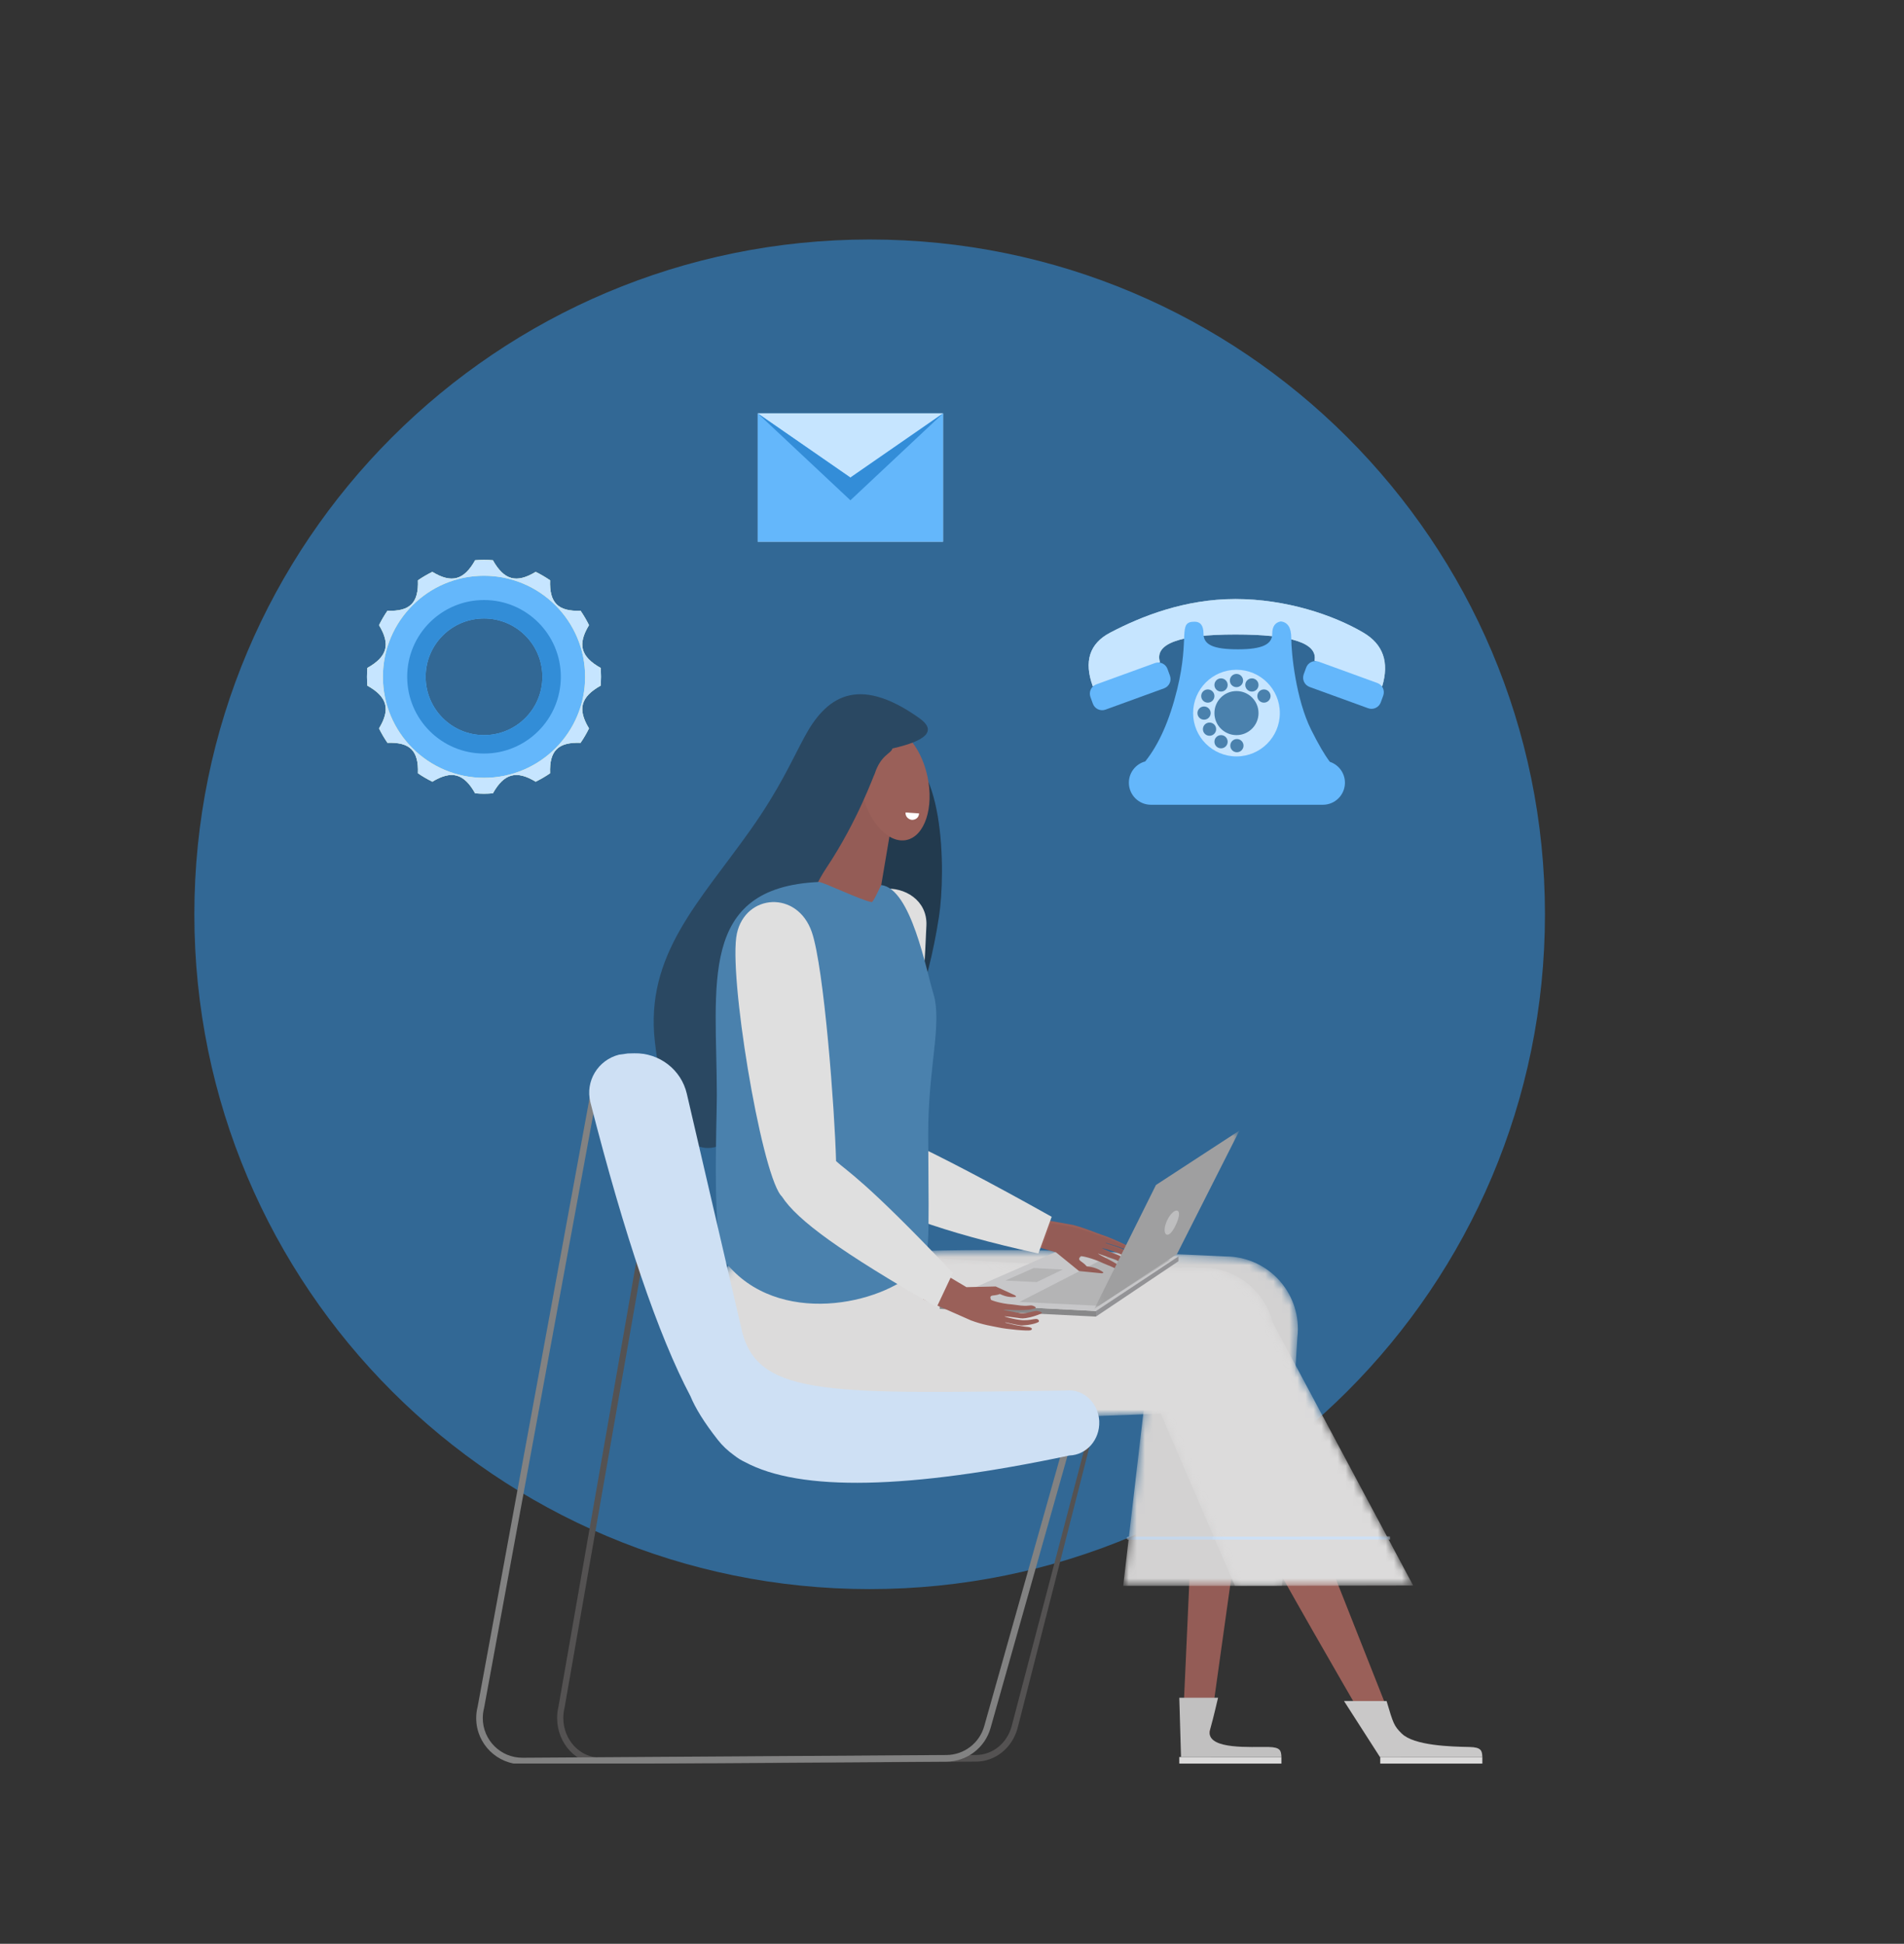 <svg width="237" height="242" viewBox="0 0 237 242" fill="none" xmlns="http://www.w3.org/2000/svg">
<rect x="0" y="0" width="237" height="242" fill="#333333" stroke="none"/>
<path d="M108.249 197.84C154.673 197.84 192.307 160.227 192.307 113.829C192.307 67.43 154.673 29.817 108.249 29.817C61.826 29.817 24.192 67.43 24.192 113.829C24.192 160.227 61.826 197.84 108.249 197.84Z" fill="#326895"/>
<g clip-path="url(#clip0)">
<path fill-rule="evenodd" clip-rule="evenodd" d="M116.883 114.093C114.038 132.545 105.999 140.995 100.952 135.35C100.827 135.21 96 125.813 99.782 107.912C101.974 97.536 104.013 93.228 110.738 93.228C117.706 93.228 117.706 108.748 116.883 114.093Z" fill="#2A4862"/>
<path fill-rule="evenodd" clip-rule="evenodd" d="M116.883 114.093C114.038 132.545 105.999 140.995 100.952 135.35C100.827 135.21 96 125.813 99.782 107.912C101.974 97.536 104.013 93.228 110.738 93.228C117.706 93.228 117.706 108.748 116.883 114.093Z" fill="black" fill-opacity="0.2"/>
<path fill-rule="evenodd" clip-rule="evenodd" d="M97.164 120.446L106.488 97.212L111.235 101.032L107.963 120.446L97.164 120.446Z" fill="#9A6059"/>
<path fill-rule="evenodd" clip-rule="evenodd" d="M97.164 120.446L106.488 97.212L111.235 101.032L107.963 120.446L97.164 120.446Z" fill="black" fill-opacity="0.04"/>
<path d="M112.836 104.578C115.104 104.096 116.273 100.563 115.449 96.686C114.624 92.809 112.118 90.057 109.851 90.539C107.583 91.021 106.413 94.554 107.238 98.43C108.062 102.307 110.569 105.059 112.836 104.578Z" fill="#9A6059"/>
<path d="M113.5 102.07C113.778 102.089 114.359 101.941 114.406 101.268L112.716 101.15C112.672 101.774 113.223 102.051 113.5 102.07Z" fill="white"/>
<path fill-rule="evenodd" clip-rule="evenodd" d="M98.338 125.79C97.357 139.269 84.324 154.503 81.514 129.677C80.285 118.824 87.117 112.249 93.478 103.233C97.072 98.139 98.514 94.757 100.152 91.723C102.737 86.933 106.617 83.838 114.442 89.413C116.58 90.935 115.46 92.193 111.082 93.184C110.941 93.826 109.648 93.966 108.886 96.312C108.753 96.519 106.751 102.219 102.883 108.023C98.448 114.678 98.448 124.289 98.338 125.79Z" fill="#2A4862"/>
</g>
<g clip-path="url(#clip1)">
<path fill-rule="evenodd" clip-rule="evenodd" d="M157.454 166.458L150.537 215.871C148.686 215.6 147.203 215.388 147.203 215.388C147.203 215.388 149.142 173.873 149.279 166.284C149.279 166.284 151.149 166.284 157.454 166.458Z" fill="#9A6059"/>
<path fill-rule="evenodd" clip-rule="evenodd" d="M157.454 166.458L150.537 215.871C148.686 215.6 147.203 215.388 147.203 215.388C147.203 215.388 149.142 173.873 149.279 166.284C149.279 166.284 151.149 166.284 157.454 166.458Z" fill="black" fill-opacity="0.04"/>
<path fill-rule="evenodd" clip-rule="evenodd" d="M146.793 211.364L147.008 218.741L159.504 218.732C159.467 217.963 159.394 217.527 157.907 217.498C155.676 217.454 150.559 217.846 150.558 215.706C150.558 215.25 150.452 216.346 151.617 211.364H146.793Z" fill="#C9C8C8"/>
<path fill-rule="evenodd" clip-rule="evenodd" d="M146.793 211.364L147.008 218.741L159.504 218.732C159.467 217.963 159.394 217.527 157.907 217.498C155.676 217.454 150.559 217.846 150.558 215.706C150.558 215.25 150.452 216.346 151.617 211.364H146.793Z" fill="black" fill-opacity="0.04"/>
<path fill-rule="evenodd" clip-rule="evenodd" d="M146.793 219.56H159.504V218.745C155.116 218.739 155.116 218.739 146.793 218.745V219.56Z" fill="#DCDBDB"/>
<path fill-rule="evenodd" clip-rule="evenodd" d="M173.445 214.707C171.895 215.389 170.818 215.872 170.818 215.872C170.818 215.872 147.857 176.715 145.562 169.105C145.562 169.105 147.242 168.386 153.657 164.646L173.445 214.707Z" fill="#9A6059"/>
<path fill-rule="evenodd" clip-rule="evenodd" d="M167.294 211.773L171.764 218.74L184.515 218.732C184.478 217.962 184.403 217.524 182.886 217.496C180.609 217.452 176.01 217.337 174.475 215.819C173.523 214.877 173.421 214.579 172.595 211.777L167.294 211.773Z" fill="#C9C8C8"/>
<path fill-rule="evenodd" clip-rule="evenodd" d="M171.805 219.56H184.516V218.743C184.516 218.743 180.128 218.737 171.805 218.743V219.56Z" fill="#DCDBDB"/>
<mask id="mask0" maskUnits="userSpaceOnUse" x="96" y="155" width="66" height="43">
<path d="M152.53 156.427C157.506 156.418 161.545 160.449 161.554 165.43C161.555 165.819 161.531 166.201 161.484 166.577L159.577 197.428L139.81 197.431L142.429 174.981C123.77 175.865 107.271 176.296 105.841 176.198C102.334 175.956 99.004 173.384 97.463 169.023C96.179 165.391 96.667 161.163 98.998 158.183C102.451 153.769 152.322 156.416 152.53 156.427Z" fill="white"/>
</mask>
<g mask="url(#mask0)">
<path d="M152.53 156.427C157.506 156.418 161.545 160.449 161.554 165.43C161.555 165.819 161.531 166.201 161.484 166.577L159.577 197.428L139.81 197.431L142.429 174.981C123.77 175.865 107.271 176.296 105.841 176.198C102.334 175.956 99.004 173.384 97.463 169.023C96.179 165.391 96.667 161.163 98.998 158.183C102.451 153.769 152.322 156.416 152.53 156.427Z" fill="#DCDBDB"/>
<path d="M140.501 191.693L157.596 191.671C157.744 191.671 157.864 191.584 157.864 191.477C157.864 191.37 157.743 191.283 157.595 191.283L140.5 191.305C140.352 191.305 140.232 191.392 140.232 191.499C140.233 191.606 140.353 191.693 140.501 191.693Z" fill="#CEE0F4"/>
<path fill-rule="evenodd" clip-rule="evenodd" d="M152.53 156.427C157.506 156.418 161.545 160.449 161.554 165.43C161.555 165.819 161.531 166.201 161.484 166.577L159.577 197.428L139.81 197.431L142.429 174.981C123.77 175.865 107.271 176.296 105.841 176.198C102.334 175.956 99.004 173.384 97.463 169.023C96.179 165.391 96.667 161.163 98.998 158.183C102.451 153.769 152.322 156.416 152.53 156.427Z" fill="black" fill-opacity="0.04"/>
</g>
<mask id="mask1" maskUnits="userSpaceOnUse" x="88" y="154" width="88" height="44">
<path d="M119.308 156.821C136.048 157.831 149.351 157.812 149.633 157.811L149.637 157.811C153.855 157.804 157.401 160.687 158.391 164.587L175.905 197.392L153.709 197.43L144.48 175.987C122.824 176.98 97.592 176.76 96.007 176.651C92.497 176.41 90.341 173.937 88.799 169.591C87.515 165.972 89.096 159.396 91.428 156.427C94.889 152.019 105.755 156.003 119.308 156.821Z" fill="white"/>
</mask>
<g mask="url(#mask1)">
<path d="M119.308 156.821C136.048 157.831 149.351 157.812 149.633 157.811L149.637 157.811C153.855 157.804 157.401 160.687 158.391 164.587L175.905 197.392L153.709 197.43L144.48 175.987C122.824 176.98 97.592 176.76 96.007 176.651C92.497 176.41 90.341 173.937 88.799 169.591C87.515 165.972 89.096 159.396 91.428 156.427C94.889 152.019 105.755 156.003 119.308 156.821Z" fill="#DCDBDB"/>
<path d="M150.894 191.693L173.035 191.666L173.034 191.283L150.894 191.311L150.894 191.693Z" fill="#CEE0F4"/>
</g>
</g>
<path fill-rule="evenodd" clip-rule="evenodd" d="M116.966 162.209L116.967 162.957L136.417 163.912V163.22L116.966 162.209Z" fill="#888889"/>
<path fill-rule="evenodd" clip-rule="evenodd" d="M136.417 163.22L116.966 162.209L131.917 155.645L146.694 156.415L136.417 163.22Z" fill="#C7C7C9"/>
<path fill-rule="evenodd" clip-rule="evenodd" d="M136.743 162.565L126.9 162.088L137.887 156.451L145.682 156.857L136.743 162.565Z" fill="#B4B4B5"/>
<path fill-rule="evenodd" clip-rule="evenodd" d="M136.416 163.22L136.417 163.911L146.694 157.015L146.694 156.415" fill="#939396"/>
<path fill-rule="evenodd" clip-rule="evenodd" d="M129.038 159.619L125.151 159.424L128.674 157.87L132.292 158.052L129.038 159.619Z" fill="#B4B4B5"/>
<path fill-rule="evenodd" clip-rule="evenodd" d="M116.751 158.145L120.3 160.249L123.939 160.163L126.321 161.255C126.508 161.347 126.46 161.459 126.426 161.463C125.728 161.532 125.174 161.43 124.461 161.102C123.721 161.416 123.081 161.073 123.337 161.806C123.367 161.893 124.621 162.305 125.913 162.394C126.097 162.407 126.985 162.535 127.096 162.544C127.733 162.594 127.834 162.567 128.284 162.524C128.422 162.512 128.598 162.56 128.813 162.671C128.843 162.687 128.87 162.709 128.889 162.733C128.94 162.801 128.919 162.873 128.844 162.894C128.674 162.942 128.487 162.987 128.283 163.029C127.984 163.089 127.045 163.147 126.238 163.108C125.69 163.081 125.012 163.055 124.933 163.077C124.812 163.111 125.9 163.253 126.762 163.443C127.624 163.634 128.176 163.316 128.959 163.214C129.067 163.2 129.267 163.236 129.559 163.322C129.574 163.327 129.712 163.407 129.668 163.484C129.623 163.561 128.731 163.889 128.215 164.002C127.356 164.19 127.175 164.15 126.76 164.084C126.244 164.004 125.322 163.898 125.069 163.88C124.816 163.863 126.205 164.278 127.244 164.361C127.406 164.374 127.738 164.355 127.892 164.35C128.351 164.334 128.947 164.124 129.159 164.244C129.19 164.261 129.218 164.282 129.242 164.305C129.352 164.412 129.351 164.546 129.239 164.604C128.95 164.754 128.517 164.87 127.94 164.954C127.803 164.973 127.268 165.034 127.072 165.011C126.243 164.91 125.224 164.608 125.129 164.64C125.035 164.671 125.642 164.782 126.375 164.964C126.542 165.005 127.228 165.103 127.356 165.132C127.526 165.169 127.646 165.168 127.939 165.202C128.524 165.269 128.572 165.514 128.255 165.62C127.937 165.725 125.358 165.5 124.224 165.25C123.604 165.113 122.359 164.954 120.845 164.38L114.915 161.76L116.751 158.145ZM130.147 151.895C130.342 151.894 130.53 151.928 130.705 151.991L130.706 151.987L133.586 152.504C135.415 153.008 136.41 153.493 137.069 153.701C138.272 154.083 140.842 155.27 141.093 155.539C141.344 155.807 141.178 156.007 140.587 155.753C140.291 155.626 140.177 155.56 139.997 155.503C139.861 155.46 139.159 155.18 138.979 155.128C138.191 154.899 137.558 154.674 137.633 154.754C137.708 154.834 138.827 155.105 139.667 155.461C139.865 155.545 140.346 155.891 140.466 155.983C140.976 156.372 141.332 156.713 141.534 157.008C141.612 157.121 141.548 157.245 141.39 157.285C141.357 157.293 141.32 157.297 141.282 157.297C141.021 157.293 140.556 156.778 140.125 156.514C139.982 156.426 139.674 156.229 139.514 156.154C138.482 155.668 136.954 155.301 137.204 155.422C137.454 155.543 138.385 155.943 138.917 156.147C139.344 156.312 139.536 156.372 140.263 157.01C140.7 157.392 141.39 158.178 141.395 158.273C141.399 158.368 141.229 158.367 141.212 158.363C140.892 158.285 140.684 158.21 140.587 158.139C139.891 157.622 139.52 157.03 138.605 156.74C137.689 156.45 136.583 155.993 136.682 156.09C136.746 156.153 137.405 156.495 137.941 156.766C138.73 157.166 139.597 157.727 139.852 157.945C140.026 158.094 140.183 158.236 140.321 158.372C140.383 158.433 140.367 158.51 140.285 158.545C140.255 158.558 140.22 158.563 140.182 158.562C139.923 158.547 139.731 158.497 139.606 158.411C139.198 158.128 139.115 158.048 138.483 157.751C138.374 157.699 137.464 157.337 137.282 157.25C136.007 156.634 134.608 156.336 134.538 156.4C133.935 156.939 134.714 156.968 135.265 157.658C136.105 157.74 136.684 157.945 137.316 158.387C137.346 158.408 137.337 158.538 137.113 158.521L134.308 158.242L131.431 155.898L129.5 155.349L129.512 155.315C128.888 155.053 128.447 154.417 128.446 153.673C128.445 152.692 129.206 151.896 130.147 151.895Z" fill="#9A6059"/>
<path fill-rule="evenodd" clip-rule="evenodd" d="M110.012 110.668C112.598 110.392 115.429 112.087 115.315 115.185C115.069 121.836 113.667 141.096 113.453 142.113C113.442 142.167 113.43 142.222 113.419 142.275C116.883 143.901 122.893 146.994 130.907 151.489L129.25 156.061C117.127 153.381 109.619 150.605 106.532 147.934C106.027 147.62 105.583 147.179 105.25 146.623C104.438 145.274 104.497 143.615 105.267 142.356C104.648 134.598 105.663 119.212 105.937 114.964C106.102 113.365 109.255 116.773 110.194 116.071C110.624 115.751 110.768 113.573 110.547 112.087C110.425 111.261 109.72 110.699 110.012 110.668Z" fill="#E8E8E8"/>
<path fill-rule="evenodd" clip-rule="evenodd" d="M110.012 110.668C112.598 110.392 115.429 112.087 115.315 115.185C115.069 121.836 113.667 141.096 113.453 142.113C113.442 142.167 113.43 142.222 113.419 142.275C116.883 143.901 122.893 146.994 130.907 151.489L129.25 156.061C117.127 153.381 109.619 150.605 106.532 147.934C106.027 147.62 105.583 147.179 105.25 146.623C104.438 145.274 104.497 143.615 105.267 142.356C104.648 134.598 105.663 119.212 105.937 114.964C106.102 113.365 109.255 116.773 110.194 116.071C110.624 115.751 110.768 113.573 110.547 112.087C110.425 111.261 109.72 110.699 110.012 110.668Z" fill="black" fill-opacity="0.04"/>
<path fill-rule="evenodd" clip-rule="evenodd" d="M101.925 109.806C86.796 110.477 89.227 122.688 89.227 136.37C89.227 140.059 88.556 154.955 90.31 157.15C96.797 165.268 109.79 162.425 114.159 158.044C115.842 156.357 115.602 156.143 115.54 141.303C115.505 132.851 117.345 127.443 116.153 123.599C115.292 120.824 113.411 110.633 109.704 110.191C109.638 110.183 108.744 112.306 108.508 112.306C107.334 112.162 102.435 109.783 101.925 109.806Z" fill="#4A81AD"/>
<path fill-rule="evenodd" clip-rule="evenodd" d="M130.864 152.311L129.676 155.506L131.579 156.029L134.414 158.257L137.178 158.523C137.398 158.538 137.407 158.415 137.377 158.394C136.755 157.975 136.185 157.78 135.357 157.702C134.813 157.046 134.046 157.018 134.64 156.506C134.709 156.445 136.088 156.728 137.344 157.313C137.523 157.397 138.42 157.741 138.528 157.79C139.151 158.073 139.232 158.149 139.634 158.417C139.758 158.5 139.947 158.547 140.202 158.561C140.239 158.563 140.274 158.557 140.303 158.545C140.384 158.512 140.4 158.438 140.339 158.381C140.202 158.252 140.048 158.116 139.876 157.974C139.625 157.767 138.771 157.234 137.993 156.854C137.466 156.596 136.816 156.271 136.753 156.211C136.655 156.119 137.746 156.553 138.648 156.829C139.55 157.105 139.915 157.667 140.601 158.159C140.696 158.227 140.901 158.298 141.217 158.372C141.234 158.376 141.401 158.377 141.397 158.287C141.392 158.196 140.712 157.449 140.282 157.086C139.565 156.479 139.376 156.422 138.955 156.265C138.431 156.071 137.513 155.691 137.267 155.576C137.021 155.461 138.527 155.81 139.543 156.272C139.701 156.344 140.005 156.53 140.146 156.614C140.57 156.865 141.029 157.355 141.286 157.358C141.323 157.359 141.359 157.355 141.392 157.347C141.548 157.309 141.611 157.191 141.534 157.084C141.335 156.804 140.984 156.479 140.482 156.109C140.363 156.022 139.889 155.693 139.694 155.613C138.867 155.275 137.764 155.017 137.69 154.94C137.616 154.865 138.24 155.079 139.016 155.296C139.194 155.346 139.886 155.612 140.02 155.653C140.197 155.707 140.309 155.77 140.601 155.891C141.183 156.132 141.347 155.942 141.099 155.687C140.852 155.431 138.32 154.303 137.134 153.94C136.484 153.742 135.504 153.281 133.702 152.802L130.864 152.311Z" fill="black" fill-opacity="0.04"/>
<mask id="mask2" maskUnits="userSpaceOnUse" x="136" y="140" width="19" height="23">
<path d="M136.225 140.75H154.28V162.938H136.225V140.75Z" fill="white"/>
</mask>
<g mask="url(#mask2)">
<path fill-rule="evenodd" clip-rule="evenodd" d="M136.225 162.938L146.501 156.133L154.28 140.75L143.888 147.529L136.225 162.938Z" fill="#9F9FA0"/>
<path fill-rule="evenodd" clip-rule="evenodd" d="M146.353 152.512C145.968 153.329 145.525 153.859 145.191 153.697C144.858 153.534 144.899 152.741 145.284 151.924C145.669 151.108 146.251 150.577 146.584 150.739C146.918 150.902 146.737 151.696 146.353 152.512Z" fill="#BEBEBF"/>
</g>
<path fill-rule="evenodd" clip-rule="evenodd" d="M101.055 116.055C102.576 120.498 103.907 138.232 104.068 144.557C105.514 145.881 107.641 146.945 118.28 158.134L118.605 158.476L116.6 162.729C104.655 155.875 99.236 151.917 97.34 148.982C97.269 148.911 97.207 148.838 97.151 148.764C94.642 145.412 90.636 121.177 91.727 116.214C92.819 111.25 99.263 110.818 101.055 116.055Z" fill="#E8E8E8"/>
<path fill-rule="evenodd" clip-rule="evenodd" d="M101.055 116.055C102.576 120.498 103.907 138.232 104.068 144.557C105.514 145.881 107.641 146.945 118.28 158.134L118.605 158.476L116.6 162.729C104.655 155.875 99.236 151.917 97.34 148.982C97.269 148.911 97.207 148.838 97.151 148.764C94.642 145.412 90.636 121.177 91.727 116.214C92.819 111.25 99.263 110.818 101.055 116.055Z" fill="black" fill-opacity="0.04"/>
<g clip-path="url(#clip2)">
<path d="M136.18 175.823L125.931 214.892C125.372 217.01 123.573 218.477 121.518 218.492L74.766 218.831C72.216 218.849 70.135 216.648 70.118 213.915C70.116 213.486 70.165 213.059 70.266 212.643L82.497 142.682L81.752 142.475L69.521 212.436C69.404 212.921 69.346 213.42 69.349 213.921C69.368 217.109 71.796 219.676 74.771 219.656L121.523 219.316C123.921 219.3 126.019 217.588 126.672 215.116L136.18 177.9L136.18 175.823Z" fill="#545252"/>
<path d="M132.1 180.923L122.511 214.906C121.915 217.019 119.999 218.483 117.809 218.497L65.047 218.836C62.329 218.853 60.112 216.658 60.095 213.932C60.092 213.504 60.145 213.078 60.252 212.663L74.39 135.778L73.597 135.572L59.458 212.457C59.333 212.941 59.271 213.438 59.275 213.937C59.295 217.117 61.882 219.679 65.052 219.659L117.814 219.32C120.369 219.303 122.605 217.596 123.301 215.13L133.153 180.267L132.1 180.923Z" fill="#828282"/>
<path d="M78.155 131.154L78.947 131.135C82.059 131.06 84.794 133.162 85.492 136.168L92.405 165.921C94.549 173.946 103.686 173.509 132.587 173.12L132.801 173.098C134.868 172.954 136.668 174.622 136.822 176.823C136.825 176.871 136.828 176.92 136.83 176.969C136.913 179.241 135.251 181.138 133.117 181.206C113.065 185.445 99.606 185.72 92.741 182.029C92.28 181.82 91.814 181.529 91.344 181.159C90.57 180.599 89.91 179.972 89.363 179.276C87.663 177.116 86.559 175.322 85.943 173.823C81.946 166.267 77.738 153.882 73.491 137.239C72.824 134.625 74.422 131.967 77.061 131.303L78.155 131.154Z" fill="#CEE0F4"/>
</g>
<path d="M60.248 91.52C56.235 91.52 52.983 88.269 52.983 84.259C52.983 80.248 56.235 76.998 60.248 76.998C64.26 76.998 67.512 80.248 67.512 84.259C67.512 88.269 64.26 91.52 60.248 91.52ZM74.765 85.361C74.792 84.997 74.811 84.63 74.811 84.259C74.811 83.888 74.792 83.521 74.765 83.157C72.285 81.763 71.857 80.23 73.315 77.83C73.007 77.207 72.656 76.608 72.266 76.038C69.465 76.142 68.369 75.046 68.472 72.247C67.903 71.856 67.303 71.506 66.679 71.198C64.279 72.655 62.745 72.228 61.35 69.749C60.986 69.721 60.619 69.703 60.247 69.703C59.876 69.703 59.509 69.721 59.145 69.749C57.751 72.228 56.216 72.655 53.816 71.198C53.192 71.506 52.593 71.856 52.023 72.247C52.127 75.046 51.031 76.142 48.23 76.038C47.839 76.608 47.489 77.207 47.181 77.831C48.638 80.23 48.211 81.763 45.73 83.156C45.703 83.521 45.685 83.888 45.685 84.259C45.685 84.63 45.703 84.997 45.73 85.361C48.211 86.754 48.638 88.287 47.18 90.687C47.489 91.311 47.839 91.909 48.23 92.479C51.031 92.375 52.127 93.471 52.023 96.27C52.593 96.66 53.192 97.01 53.816 97.319C56.216 95.862 57.751 96.289 59.145 98.769C59.509 98.796 59.876 98.815 60.247 98.815C60.619 98.815 60.986 98.796 61.35 98.769C62.745 96.289 64.279 95.862 66.679 97.319C67.303 97.01 67.903 96.66 68.472 96.27C68.369 93.471 69.465 92.375 72.266 92.479C72.656 91.909 73.007 91.311 73.315 90.687C71.857 88.287 72.285 86.754 74.765 85.361Z" fill="#64B7FB"/>
<path fill-rule="evenodd" clip-rule="evenodd" d="M60.247 91.519C56.235 91.519 52.982 88.269 52.982 84.258C52.982 80.248 56.235 76.998 60.247 76.998C64.259 76.998 67.512 80.248 67.512 84.258C67.512 88.269 64.259 91.519 60.247 91.519ZM60.247 74.702C54.966 74.702 50.685 78.981 50.685 84.258C50.685 89.536 54.966 93.816 60.247 93.816C65.528 93.816 69.809 89.536 69.809 84.258C69.809 78.981 65.528 74.702 60.247 74.702Z" fill="#328DD7"/>
<path d="M60.247 96.84C53.295 96.84 47.66 91.207 47.66 84.259C47.66 77.311 53.295 71.678 60.247 71.678C67.199 71.678 72.834 77.311 72.834 84.259C72.834 91.207 67.199 96.84 60.247 96.84ZM74.765 85.361C74.792 84.997 74.81 84.63 74.81 84.259C74.81 83.888 74.792 83.521 74.765 83.157C72.284 81.763 71.856 80.23 73.314 77.83C73.006 77.207 72.655 76.608 72.265 76.038C69.464 76.143 68.368 75.046 68.472 72.247C67.902 71.857 67.303 71.507 66.678 71.198C64.278 72.655 62.744 72.228 61.349 69.749C60.985 69.721 60.619 69.703 60.247 69.703C59.875 69.703 59.509 69.721 59.144 69.749C57.75 72.228 56.216 72.655 53.815 71.198C53.191 71.507 52.592 71.857 52.022 72.247C52.126 75.046 51.03 76.143 48.229 76.038C47.838 76.608 47.488 77.207 47.18 77.831C48.638 80.23 48.21 81.763 45.729 83.156C45.702 83.521 45.684 83.888 45.684 84.259C45.684 84.63 45.702 84.997 45.729 85.361C48.21 86.755 48.638 88.287 47.18 90.687C47.488 91.311 47.838 91.91 48.229 92.479C51.03 92.376 52.126 93.471 52.022 96.27C52.592 96.66 53.191 97.011 53.815 97.319C56.216 95.862 57.75 96.289 59.144 98.769C59.509 98.796 59.875 98.815 60.247 98.815C60.619 98.815 60.985 98.796 61.349 98.769C62.744 96.289 64.278 95.862 66.678 97.319C67.303 97.011 67.902 96.66 68.472 96.27C68.368 93.471 69.464 92.376 72.265 92.479C72.656 91.91 73.006 91.311 73.314 90.687C71.856 88.287 72.284 86.755 74.765 85.361Z" fill="#FFEB92"/>
<path fill-rule="evenodd" clip-rule="evenodd" d="M60.247 96.84C53.295 96.84 47.66 91.207 47.66 84.259C47.66 77.311 53.295 71.678 60.247 71.678C67.199 71.678 72.834 77.311 72.834 84.259C72.834 91.207 67.199 96.84 60.247 96.84ZM74.765 85.361C74.792 84.997 74.81 84.63 74.81 84.259C74.81 83.888 74.792 83.521 74.765 83.157C72.284 81.763 71.856 80.23 73.314 77.83C73.006 77.207 72.655 76.608 72.265 76.038C69.464 76.143 68.368 75.046 68.472 72.247C67.902 71.857 67.303 71.507 66.678 71.198C64.278 72.655 62.744 72.228 61.349 69.749C60.985 69.721 60.619 69.703 60.247 69.703C59.875 69.703 59.509 69.721 59.144 69.749C57.75 72.228 56.216 72.655 53.815 71.198C53.191 71.507 52.592 71.857 52.022 72.247C52.126 75.046 51.03 76.143 48.229 76.038C47.838 76.608 47.488 77.207 47.18 77.831C48.638 80.23 48.21 81.763 45.729 83.156C45.702 83.521 45.684 83.888 45.684 84.259C45.684 84.63 45.702 84.997 45.729 85.361C48.21 86.755 48.638 88.287 47.18 90.687C47.488 91.311 47.838 91.91 48.229 92.479C51.03 92.376 52.126 93.471 52.022 96.27C52.592 96.66 53.191 97.011 53.815 97.319C56.216 95.862 57.75 96.289 59.144 98.769C59.509 98.796 59.875 98.815 60.247 98.815C60.619 98.815 60.985 98.796 61.349 98.769C62.744 96.289 64.278 95.862 66.678 97.319C67.303 97.011 67.902 96.66 68.472 96.27C68.368 93.471 69.464 92.376 72.265 92.479C72.656 91.91 73.006 91.311 73.314 90.687C71.856 88.287 72.284 86.755 74.765 85.361Z" fill="#C6E5FF"/>
<path d="M117.389 51.463H94.316V67.445H117.389V51.463Z" fill="#B5CEE1"/>
<path d="M117.389 51.463H94.316V67.445H117.389V51.463Z" fill="#64B7FB"/>
<path d="M94.316 51.463H117.39L105.853 59.454L94.316 51.463Z" fill="#C6E5FF"/>
<path fill-rule="evenodd" clip-rule="evenodd" d="M105.853 59.454L94.316 51.463L105.853 62.286L117.39 51.463L105.853 59.454Z" fill="#338DD8"/>
<g clip-path="url(#clip3)">
<path d="M144.396 82.452C143.658 80.146 146.788 78.993 153.784 78.993C160.781 78.993 164.062 80.081 163.629 82.259L172.052 85.45C172.953 82.442 172.172 80.213 169.712 78.763C166.02 76.587 160.112 74.578 153.784 74.578C147.457 74.578 142.058 76.739 138.196 78.763C135.622 80.112 134.901 82.341 136.033 85.45L144.396 82.452Z" fill="#B5CEE1"/>
<path fill-rule="evenodd" clip-rule="evenodd" d="M144.386 82.452C143.649 80.146 146.778 78.993 153.775 78.993C160.771 78.993 164.053 80.081 163.62 82.259L172.042 85.45C172.943 82.442 172.163 80.213 169.702 78.763C166.01 76.587 160.102 74.578 153.775 74.578C147.447 74.578 142.048 76.739 138.187 78.763C135.612 80.112 134.891 82.341 136.024 85.45L144.386 82.452Z" fill="#C6E5FF"/>
<path d="M159.417 77.365C160.292 77.457 160.73 78.145 160.73 79.429C160.73 81.354 161.317 87.081 163.212 90.868C164.128 92.698 164.902 94.024 165.536 94.847C166.625 95.209 167.411 96.237 167.411 97.448C167.411 98.963 166.182 100.191 164.666 100.191H143.26C141.744 100.191 140.516 98.963 140.516 97.448C140.516 96.178 141.379 95.109 142.552 94.797C144.256 92.678 145.584 89.676 146.535 85.793C148.143 79.227 146.535 77.4 148.693 77.4C149.376 77.4 149.805 77.818 149.805 78.889C149.805 80.286 151.056 80.838 154.099 80.838C157.141 80.838 158.364 80.214 158.364 78.889C158.364 78.006 158.715 77.498 159.417 77.365Z" fill="#64B7FB"/>
<path d="M136.467 85.203L143.749 82.554C144.387 82.322 145.093 82.65 145.325 83.289L145.629 84.123C145.861 84.761 145.532 85.466 144.894 85.698L137.612 88.347C136.974 88.579 136.268 88.25 136.035 87.612L135.732 86.778C135.499 86.14 135.829 85.435 136.467 85.203ZM171.441 85.03L164.16 82.381C163.521 82.149 162.815 82.478 162.583 83.116L162.279 83.95C162.047 84.588 162.376 85.293 163.014 85.526L170.296 88.174C170.934 88.407 171.64 88.078 171.873 87.44L172.176 86.606C172.409 85.968 172.08 85.262 171.441 85.03Z" fill="#64B7FB"/>
<path d="M153.91 94.172C156.891 94.172 159.307 91.757 159.307 88.778C159.307 85.799 156.891 83.384 153.91 83.384C150.929 83.384 148.513 85.799 148.513 88.778C148.513 91.757 150.929 94.172 153.91 94.172Z" fill="#C6E5FF"/>
<path d="M153.963 92.008C154.418 92.008 154.787 92.376 154.787 92.831C154.787 93.285 154.418 93.654 153.963 93.654C153.509 93.654 153.14 93.285 153.14 92.831C153.14 92.376 153.509 92.008 153.963 92.008ZM151.989 91.521C152.443 91.521 152.812 91.89 152.812 92.344C152.812 92.799 152.443 93.167 151.989 93.167C151.534 93.167 151.165 92.799 151.165 92.344C151.165 91.89 151.534 91.521 151.989 91.521ZM150.556 89.958C151.011 89.958 151.379 90.326 151.379 90.781C151.379 91.235 151.011 91.604 150.556 91.604C150.101 91.604 149.733 91.235 149.733 90.781C149.733 90.326 150.101 89.958 150.556 89.958ZM153.91 86.036C155.425 86.036 156.654 87.264 156.654 88.778C156.654 90.293 155.425 91.521 153.91 91.521C152.394 91.521 151.165 90.293 151.165 88.778C151.165 87.264 152.394 86.036 153.91 86.036ZM149.875 87.956C150.33 87.956 150.698 88.324 150.698 88.778C150.698 89.233 150.33 89.601 149.875 89.601C149.42 89.601 149.052 89.233 149.052 88.778C149.052 88.324 149.42 87.956 149.875 87.956ZM150.342 85.833C150.797 85.833 151.165 86.202 151.165 86.656C151.165 87.111 150.797 87.479 150.342 87.479C149.887 87.479 149.519 87.111 149.519 86.656C149.519 86.202 149.887 85.833 150.342 85.833ZM157.328 85.833C157.783 85.833 158.152 86.202 158.152 86.656C158.152 87.111 157.783 87.479 157.328 87.479C156.874 87.479 156.505 87.111 156.505 86.656C156.505 86.202 156.874 85.833 157.328 85.833ZM151.989 84.455C152.443 84.455 152.812 84.823 152.812 85.278C152.812 85.732 152.443 86.101 151.989 86.101C151.534 86.101 151.165 85.732 151.165 85.278C151.165 84.823 151.534 84.455 151.989 84.455ZM155.831 84.455C156.285 84.455 156.654 84.823 156.654 85.278C156.654 85.732 156.285 86.101 155.831 86.101C155.376 86.101 155.007 85.732 155.007 85.278C155.007 84.823 155.376 84.455 155.831 84.455ZM153.91 83.903C154.364 83.903 154.733 84.272 154.733 84.726C154.733 85.181 154.364 85.549 153.91 85.549C153.455 85.549 153.086 85.181 153.086 84.726C153.086 84.272 153.455 83.903 153.91 83.903Z" fill="#4A81AD"/>
</g>
<defs>
<clipPath id="clip0">
<rect width="49.204" height="61.472" fill="white" transform="translate(78.317 81.453)"/>
</clipPath>
<clipPath id="clip1">
<rect width="102.919" height="73.766" fill="white" transform="translate(84.468 145.794)"/>
</clipPath>
<clipPath id="clip2">
<rect width="81.187" height="113.518" fill="white" transform="translate(56.79 106.042)"/>
</clipPath>
<clipPath id="clip3">
<rect width="37.313" height="37.703" fill="white" transform="translate(135.312 67.406)"/>
</clipPath>
</defs>
</svg>
